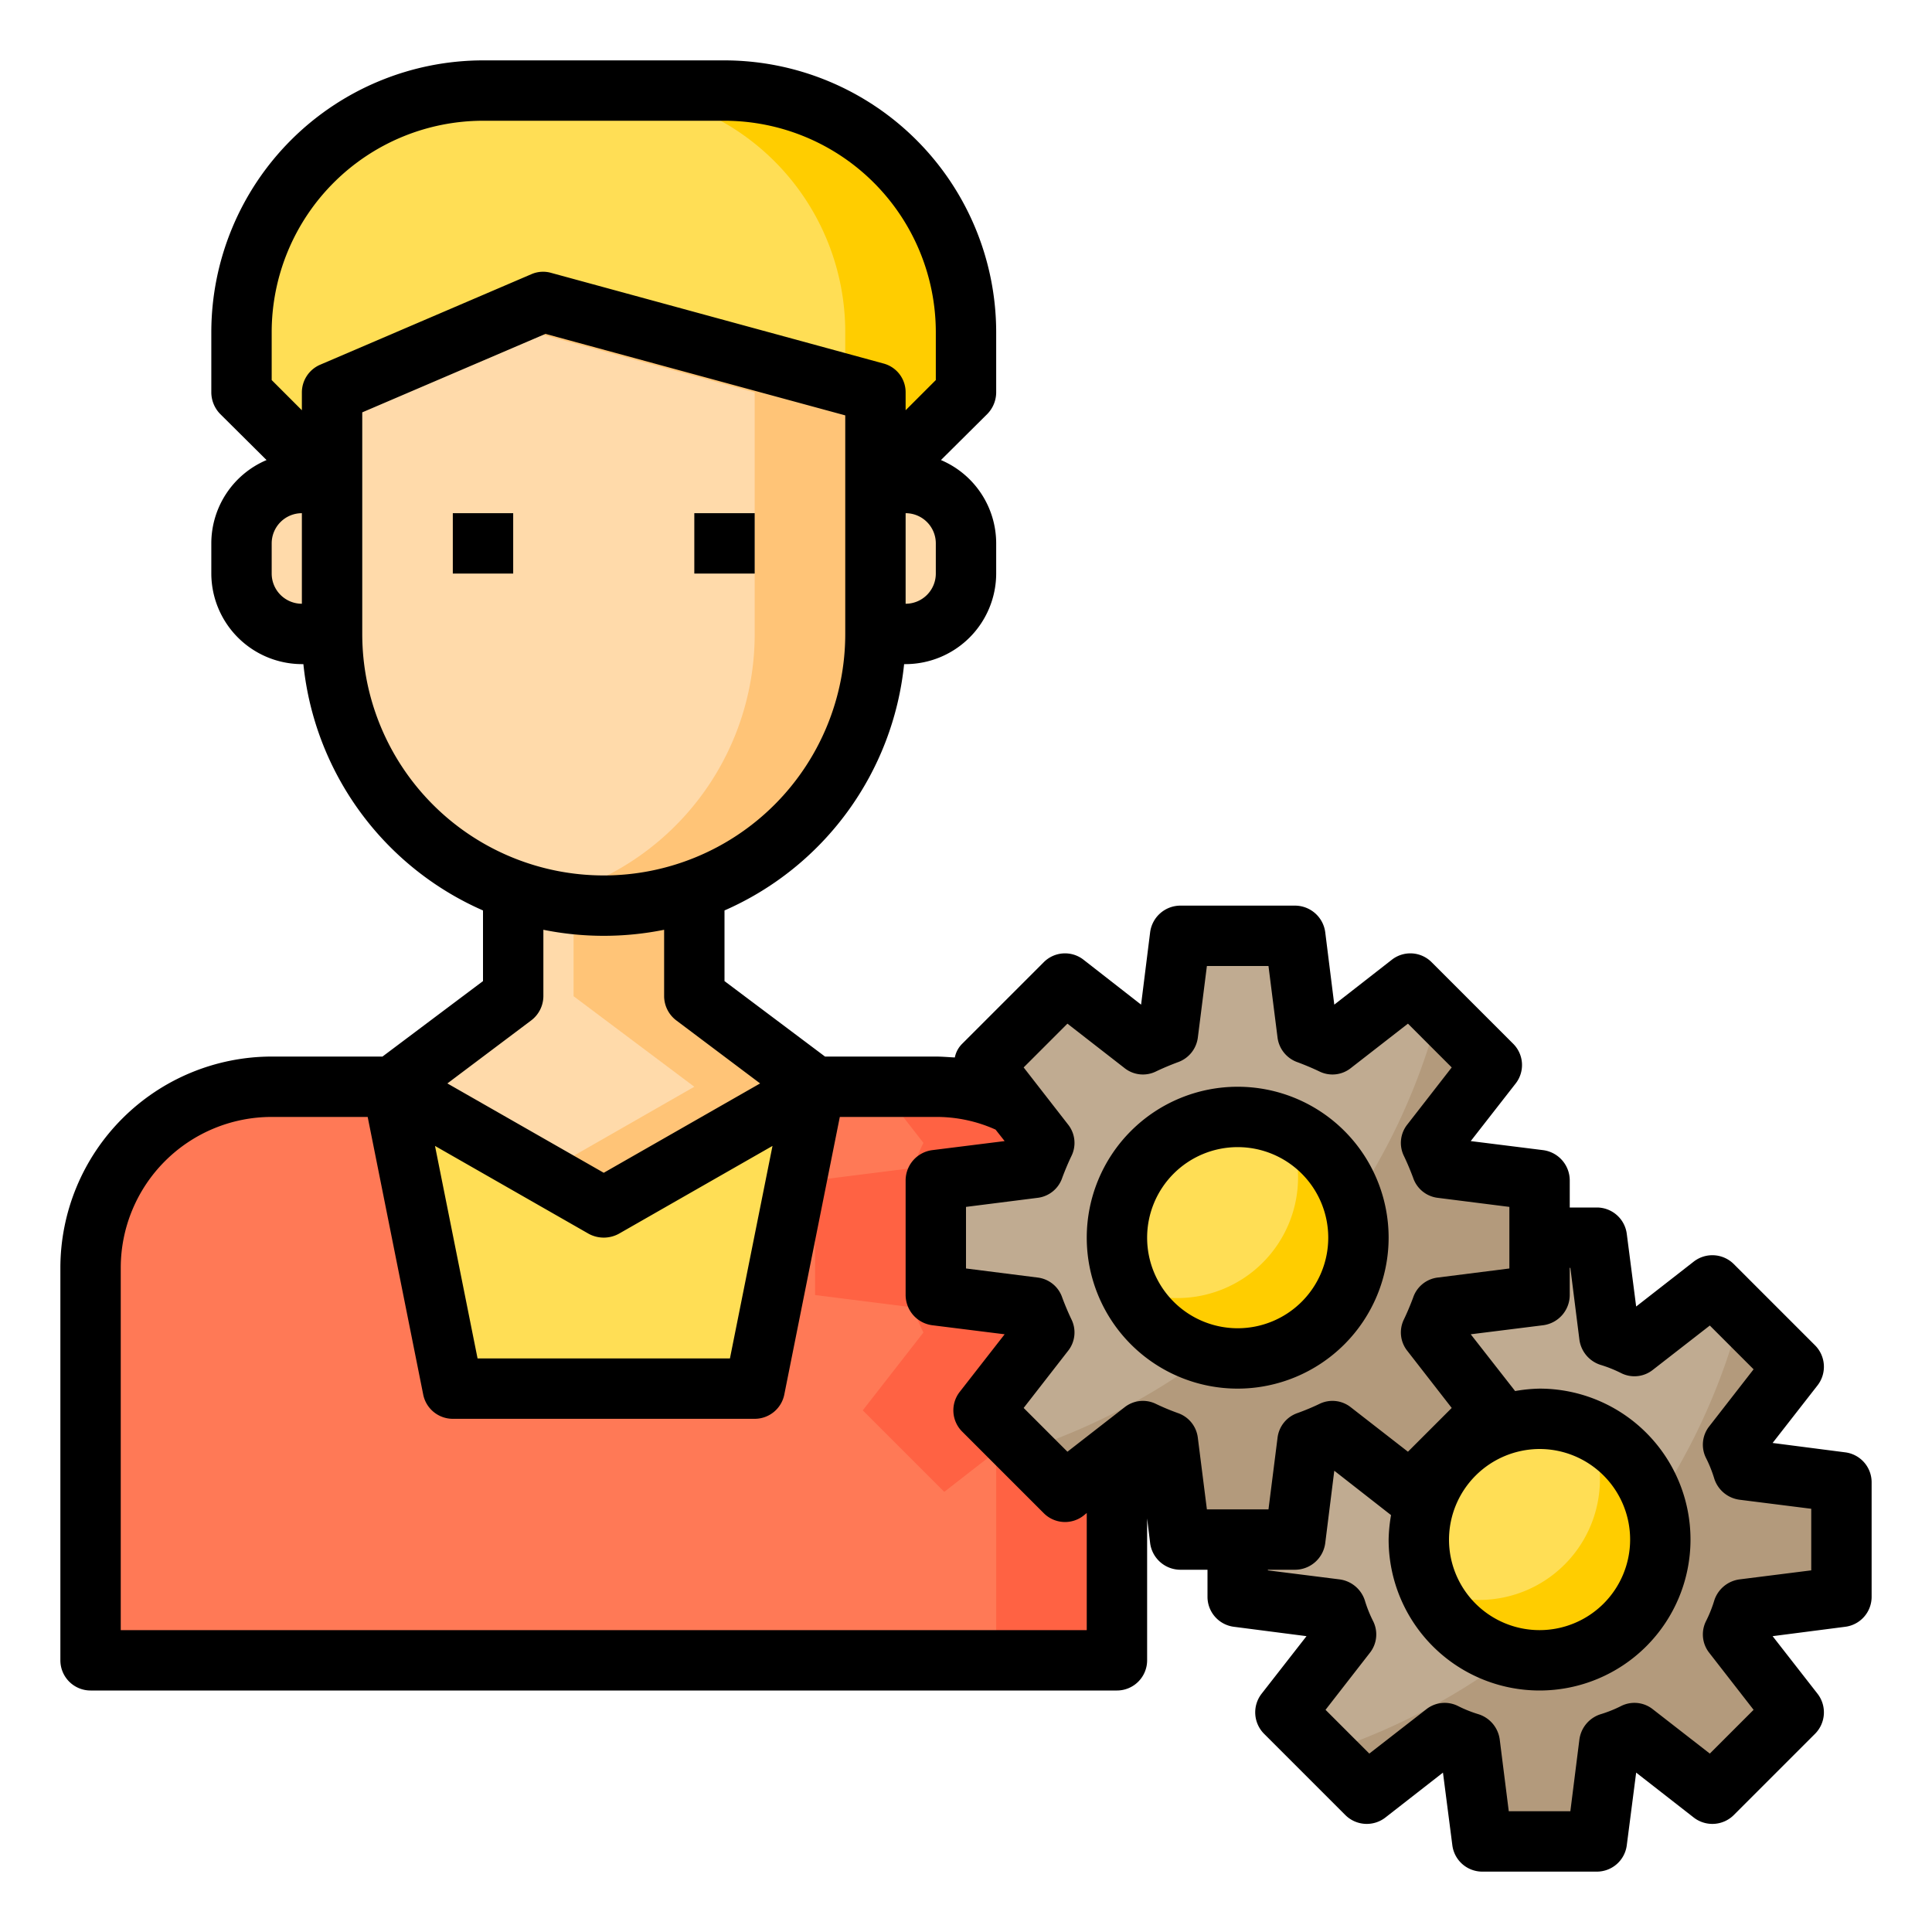 <svg height="512" viewBox="0 0 64 64" width="512" xmlns="http://www.w3.org/2000/svg"><g id="admin"><path d="m57.75 53.31a6.022 6.022 0 0 1 -.34.83l2.01 2.58-2.7 2.7-2.58-2.01a6.022 6.022 0 0 1 -.83.34l-.41 3.25h-3.8l-.41-3.25a6.022 6.022 0 0 1 -.83-.34l-2.58 2.01-2.7-2.7 2.01-2.58a6.022 6.022 0 0 1 -.34-.83l-3.25-.41v-1.9h1.9l.41-3.25a6.022 6.022 0 0 0 .83-.34l2.58 2.01 2.7-2.7-2.01-2.58a6.022 6.022 0 0 0 .34-.83l3.25-.41v-1.9h1.9l.41 3.25a6.022 6.022 0 0 1 .83.34l2.58-2.01 2.7 2.7-2.01 2.58a6.022 6.022 0 0 1 .34.83l3.25.41v3.8z" fill="#c0ab91"/><path d="m57.75 53.31a6.022 6.022 0 0 1 -.34.83l2.01 2.58-2.7 2.7-2.58-2.01a6.022 6.022 0 0 1 -.83.34l-.41 3.25h-3.8l-.41-3.25a6.022 6.022 0 0 1 -.83-.34l-2.58 2.01-1.37-1.37a21.327 21.327 0 0 0 10.09-7.05 20.921 20.921 0 0 0 3.66-7.48l1.76 1.76-2.01 2.58a6.022 6.022 0 0 1 .34.83l3.25.41v3.8z" fill="#b39a7c"/><circle cx="51" cy="51" fill="#ffde55" r="4"/><path d="m51 39.1v3.8l-3.25.41a6.022 6.022 0 0 1 -.34.83l2.01 2.58-2.7 2.7-2.58-2.01a6.022 6.022 0 0 1 -.83.34l-.41 3.25h-3.8l-.41-3.25a6.022 6.022 0 0 1 -.83-.34l-.86.67-1.72 1.34-2.7-2.7 2.01-2.58a6.022 6.022 0 0 1 -.34-.83l-3.25-.41v-3.8l3.25-.41a6.022 6.022 0 0 1 .34-.83l-.98-1.26-1.03-1.32 2.7-2.7 2.58 2.01a6.022 6.022 0 0 1 .83-.34l.41-3.25h3.8l.41 3.25a6.022 6.022 0 0 1 .83.34l2.58-2.01 2.7 2.7-2.01 2.58a6.022 6.022 0 0 1 .34.83z" fill="#c0ab91"/><path d="m47.75 43.31a6.022 6.022 0 0 1 -.34.83l2.01 2.58-2.7 2.7-2.58-2.01a6.022 6.022 0 0 1 -.83.34l-.41 3.25h-3.8l-.41-3.25a6.022 6.022 0 0 1 -.83-.34l-2.58 2.01-1.37-1.37a21.327 21.327 0 0 0 10.09-7.05 20.921 20.921 0 0 0 3.66-7.48l1.76 1.76-2.01 2.58a6.022 6.022 0 0 1 .34.83l3.25.41v3.8z" fill="#b39a7c"/><circle cx="41" cy="41" fill="#ffde55" r="4"/><path d="m37 48.08v6.92h-34v-13a6 6 0 0 1 6-6h22a5.855 5.855 0 0 1 2.61.6l.98 1.26a6.022 6.022 0 0 0 -.34.83l-3.25.41v3.8l3.25.41a6.022 6.022 0 0 0 .34.83l-2.01 2.58 2.7 2.7z" fill="#ff7956"/><path d="m37 48.08v6.92h-4v-6.92l-1.72 1.34-2.7-2.7 2.01-2.58a6.022 6.022 0 0 1 -.34-.83l-3.25-.41v-3.8l3.25-.41a6.022 6.022 0 0 1 .34-.83l-.98-1.26a5.855 5.855 0 0 0 -2.61-.6h4a5.855 5.855 0 0 1 2.61.6l.98 1.26a6.022 6.022 0 0 0 -.34.83l-3.25.41v3.8l3.25.41a6.022 6.022 0 0 0 .34.83l-2.01 2.58 2.7 2.7z" fill="#ff6243"/><path d="m32 18v1a2.006 2.006 0 0 1 -2 2h-1v-5h1a2.006 2.006 0 0 1 2 2z" fill="#ffdaaa"/><path d="m32 11v2l-3 3v-3l-11-3-7 3v3l-3-3v-2a8 8 0 0 1 8-8h8a8 8 0 0 1 8 8z" fill="#ffde55"/><path d="m32 11v2l-3 3v-3l-1-.27v-1.73a8 8 0 0 0 -8-8h4a8 8 0 0 1 8 8z" fill="#ffcd00"/><path d="m29 13v8a8.981 8.981 0 0 1 -6 8.48 8.914 8.914 0 0 1 -6 0 8.981 8.981 0 0 1 -6-8.48v-8l7-3z" fill="#ffdaaa"/><path d="m27 36-2 10h-10l-2-10 7 4z" fill="#ffde55"/><path d="m27 36-7 4-7-4 4-3v-3.52a8.914 8.914 0 0 0 6 0v3.52z" fill="#ffdaaa"/><path d="m29 13v8a8.981 8.981 0 0 1 -6 8.48 8.8 8.8 0 0 1 -3 .52 8.262 8.262 0 0 1 -1-.06v-.46a8.981 8.981 0 0 0 6-8.48v-8l-8.56-2.33 1.56-.67z" fill="#ffc477"/><path d="m27 36-7 4-2-1.14 5-2.86-4-3v-3.06a8.262 8.262 0 0 0 1 .06 8.8 8.8 0 0 0 3-.52v3.52z" fill="#ffc477"/><path d="m11 16v5h-1a2.006 2.006 0 0 1 -2-2v-1a2.006 2.006 0 0 1 2-2z" fill="#ffdaaa"/><path d="m55 51a3.995 3.995 0 0 1 -7.64 1.64 3.931 3.931 0 0 0 1.64.36 4 4 0 0 0 4-4 3.931 3.931 0 0 0 -.36-1.64 3.988 3.988 0 0 1 2.36 3.64z" fill="#ffcd00"/><path d="m45 41a3.995 3.995 0 0 1 -7.64 1.64 3.931 3.931 0 0 0 1.64.36 4 4 0 0 0 4-4 3.931 3.931 0 0 0 -.36-1.64 3.988 3.988 0 0 1 2.36 3.64z" fill="#ffcd00"/><path d="m15 17h2v2h-2z"/><path d="m23 17h2v2h-2z"/><path d="m61.12 48.11-2.4-.31 1.49-1.91a1.006 1.006 0 0 0 -.08-1.32l-2.7-2.7a1.006 1.006 0 0 0 -1.32-.08l-1.91 1.49-.31-2.4a1 1 0 0 0 -.99-.88h-.9v-.9a1.013 1.013 0 0 0 -.88-1l-2.4-.3 1.49-1.91a.994.994 0 0 0 -.09-1.32l-2.69-2.69a.994.994 0 0 0 -1.32-.09l-1.91 1.49-.3-2.4a1.013 1.013 0 0 0 -1-.88h-3.8a1.013 1.013 0 0 0 -1 .88l-.3 2.4-1.91-1.49a.994.994 0 0 0 -1.32.09l-2.69 2.69a.874.874 0 0 0 -.25.46c-.21-.01-.42-.03-.63-.03h-3.67l-3.33-2.5v-2.34a10.024 10.024 0 0 0 5.95-8.16h.05a3.009 3.009 0 0 0 3-3v-1a3 3 0 0 0 -1.83-2.76l1.54-1.53a1.033 1.033 0 0 0 .29-.71v-2a9.014 9.014 0 0 0 -9-9h-8a9.014 9.014 0 0 0 -9 9v2a1.033 1.033 0 0 0 .29.71l1.54 1.53a3 3 0 0 0 -1.83 2.76v1a3.009 3.009 0 0 0 3 3h.05a10.024 10.024 0 0 0 5.95 8.16v2.34l-3.33 2.5h-3.67a7.008 7.008 0 0 0 -7 7v13a1 1 0 0 0 1 1h34a1 1 0 0 0 1-1v-4.7l.1.82a1.013 1.013 0 0 0 1 .88h.9v.9a1 1 0 0 0 .88.99l2.4.31-1.49 1.91a1.006 1.006 0 0 0 .08 1.32l2.7 2.7a1.006 1.006 0 0 0 1.32.08l1.91-1.49.31 2.4a1 1 0 0 0 .99.88h3.8a1 1 0 0 0 .99-.88l.31-2.4 1.91 1.49a1.006 1.006 0 0 0 1.32-.08l2.7-2.7a1.006 1.006 0 0 0 .08-1.32l-1.49-1.91 2.4-.31a1 1 0 0 0 .88-.99v-3.8a1 1 0 0 0 -.88-.99zm-30.12-29.11a1 1 0 0 1 -1 1v-3a1 1 0 0 1 1 1zm-21 1a1 1 0 0 1 -1-1v-1a1 1 0 0 1 1-1zm0-7v.59l-1-1v-1.59a7.008 7.008 0 0 1 7-7h8a7.008 7.008 0 0 1 7 7v1.59l-1 1v-.59a.985.985 0 0 0 -.74-.96l-11-3a.969.969 0 0 0 -.65.04l-7 3a1 1 0 0 0 -.61.92zm2 8v-7.34l6.07-2.6 9.93 2.7v7.24a8 8 0 0 1 -16 0zm5.6 12.8a1.014 1.014 0 0 0 .4-.8v-2.2a10.1 10.1 0 0 0 4 0v2.2a1.014 1.014 0 0 0 .4.8l2.78 2.09-5.18 2.96-5.18-2.96zm1.9 7.07a1.044 1.044 0 0 0 1 0l5.09-2.91-1.41 7.04h-8.36l-1.41-7.04zm16.5 13.13h-32v-12a5 5 0 0 1 5-5h3.18l1.84 9.2a1 1 0 0 0 .98.8h10a1 1 0 0 0 .98-.8l1.84-9.2h3.18a4.755 4.755 0 0 1 1.98.42l.3.38-2.4.3a1.013 1.013 0 0 0 -.88 1v3.8a1.013 1.013 0 0 0 .88 1l2.4.3-1.49 1.91a.994.994 0 0 0 .09 1.32l2.69 2.69a.994.994 0 0 0 1.32.09l.11-.09zm3.98-4-.3-2.37a.989.989 0 0 0 -.66-.82 7.758 7.758 0 0 1 -.72-.3.979.979 0 0 0 -1.05.11l-1.89 1.47-1.45-1.45 1.47-1.89a.979.979 0 0 0 .11-1.05c-.11-.23-.21-.47-.3-.71a.984.984 0 0 0 -.82-.67l-2.37-.3v-2.04l2.37-.3a.984.984 0 0 0 .82-.67c.09-.24.19-.48.3-.71a.979.979 0 0 0 -.11-1.05l-1.47-1.89 1.45-1.45 1.89 1.47a.979.979 0 0 0 1.05.11c.23-.11.47-.21.71-.3a1 1 0 0 0 .67-.82l.3-2.37h2.04l.3 2.37a1 1 0 0 0 .67.82c.24.09.48.19.71.3a.979.979 0 0 0 1.05-.11l1.89-1.47 1.45 1.45-1.47 1.89a.979.979 0 0 0 -.11 1.05c.11.23.21.47.3.71a.984.984 0 0 0 .82.67l2.37.3v2.04l-2.37.3a.984.984 0 0 0 -.82.67c-.09.24-.19.48-.3.71a.979.979 0 0 0 .11 1.05l1.47 1.89-1.45 1.45-1.89-1.47a.979.979 0 0 0 -1.05-.11 7.758 7.758 0 0 1 -.72.3.989.989 0 0 0 -.66.82l-.3 2.37zm11.02-2a3 3 0 1 1 -3 3 3.009 3.009 0 0 1 3-3zm9 4.02-2.38.3a1.019 1.019 0 0 0 -.83.69 4.26 4.26 0 0 1 -.28.7.982.982 0 0 0 .11 1.04l1.47 1.89-1.45 1.45-1.89-1.47a.98.98 0 0 0 -1.04-.11 4.26 4.26 0 0 1 -.7.28 1.019 1.019 0 0 0 -.69.83l-.3 2.38h-2.04l-.3-2.38a1.019 1.019 0 0 0 -.69-.83 4.26 4.26 0 0 1 -.7-.28.982.982 0 0 0 -1.04.11l-1.89 1.47-1.45-1.45 1.47-1.89a.982.982 0 0 0 .11-1.04 4.26 4.26 0 0 1 -.28-.7 1.019 1.019 0 0 0 -.83-.69l-2.38-.3v-.02h.9a1.013 1.013 0 0 0 1-.88l.3-2.4 1.88 1.47a5.293 5.293 0 0 0 -.08.81 5 5 0 1 0 5-5 5.293 5.293 0 0 0 -.81.08l-1.47-1.88 2.4-.3a1.013 1.013 0 0 0 .88-1v-.9h.02l.3 2.38a1.019 1.019 0 0 0 .69.83 4.26 4.26 0 0 1 .7.28.98.98 0 0 0 1.04-.11l1.89-1.47 1.45 1.45-1.47 1.89a.982.982 0 0 0 -.11 1.04 4.26 4.26 0 0 1 .28.7 1.019 1.019 0 0 0 .83.69l2.38.3z"/><path d="m46 41a5 5 0 1 0 -5 5 5.006 5.006 0 0 0 5-5zm-5 3a3 3 0 1 1 3-3 3 3 0 0 1 -3 3z"/></g></svg>
